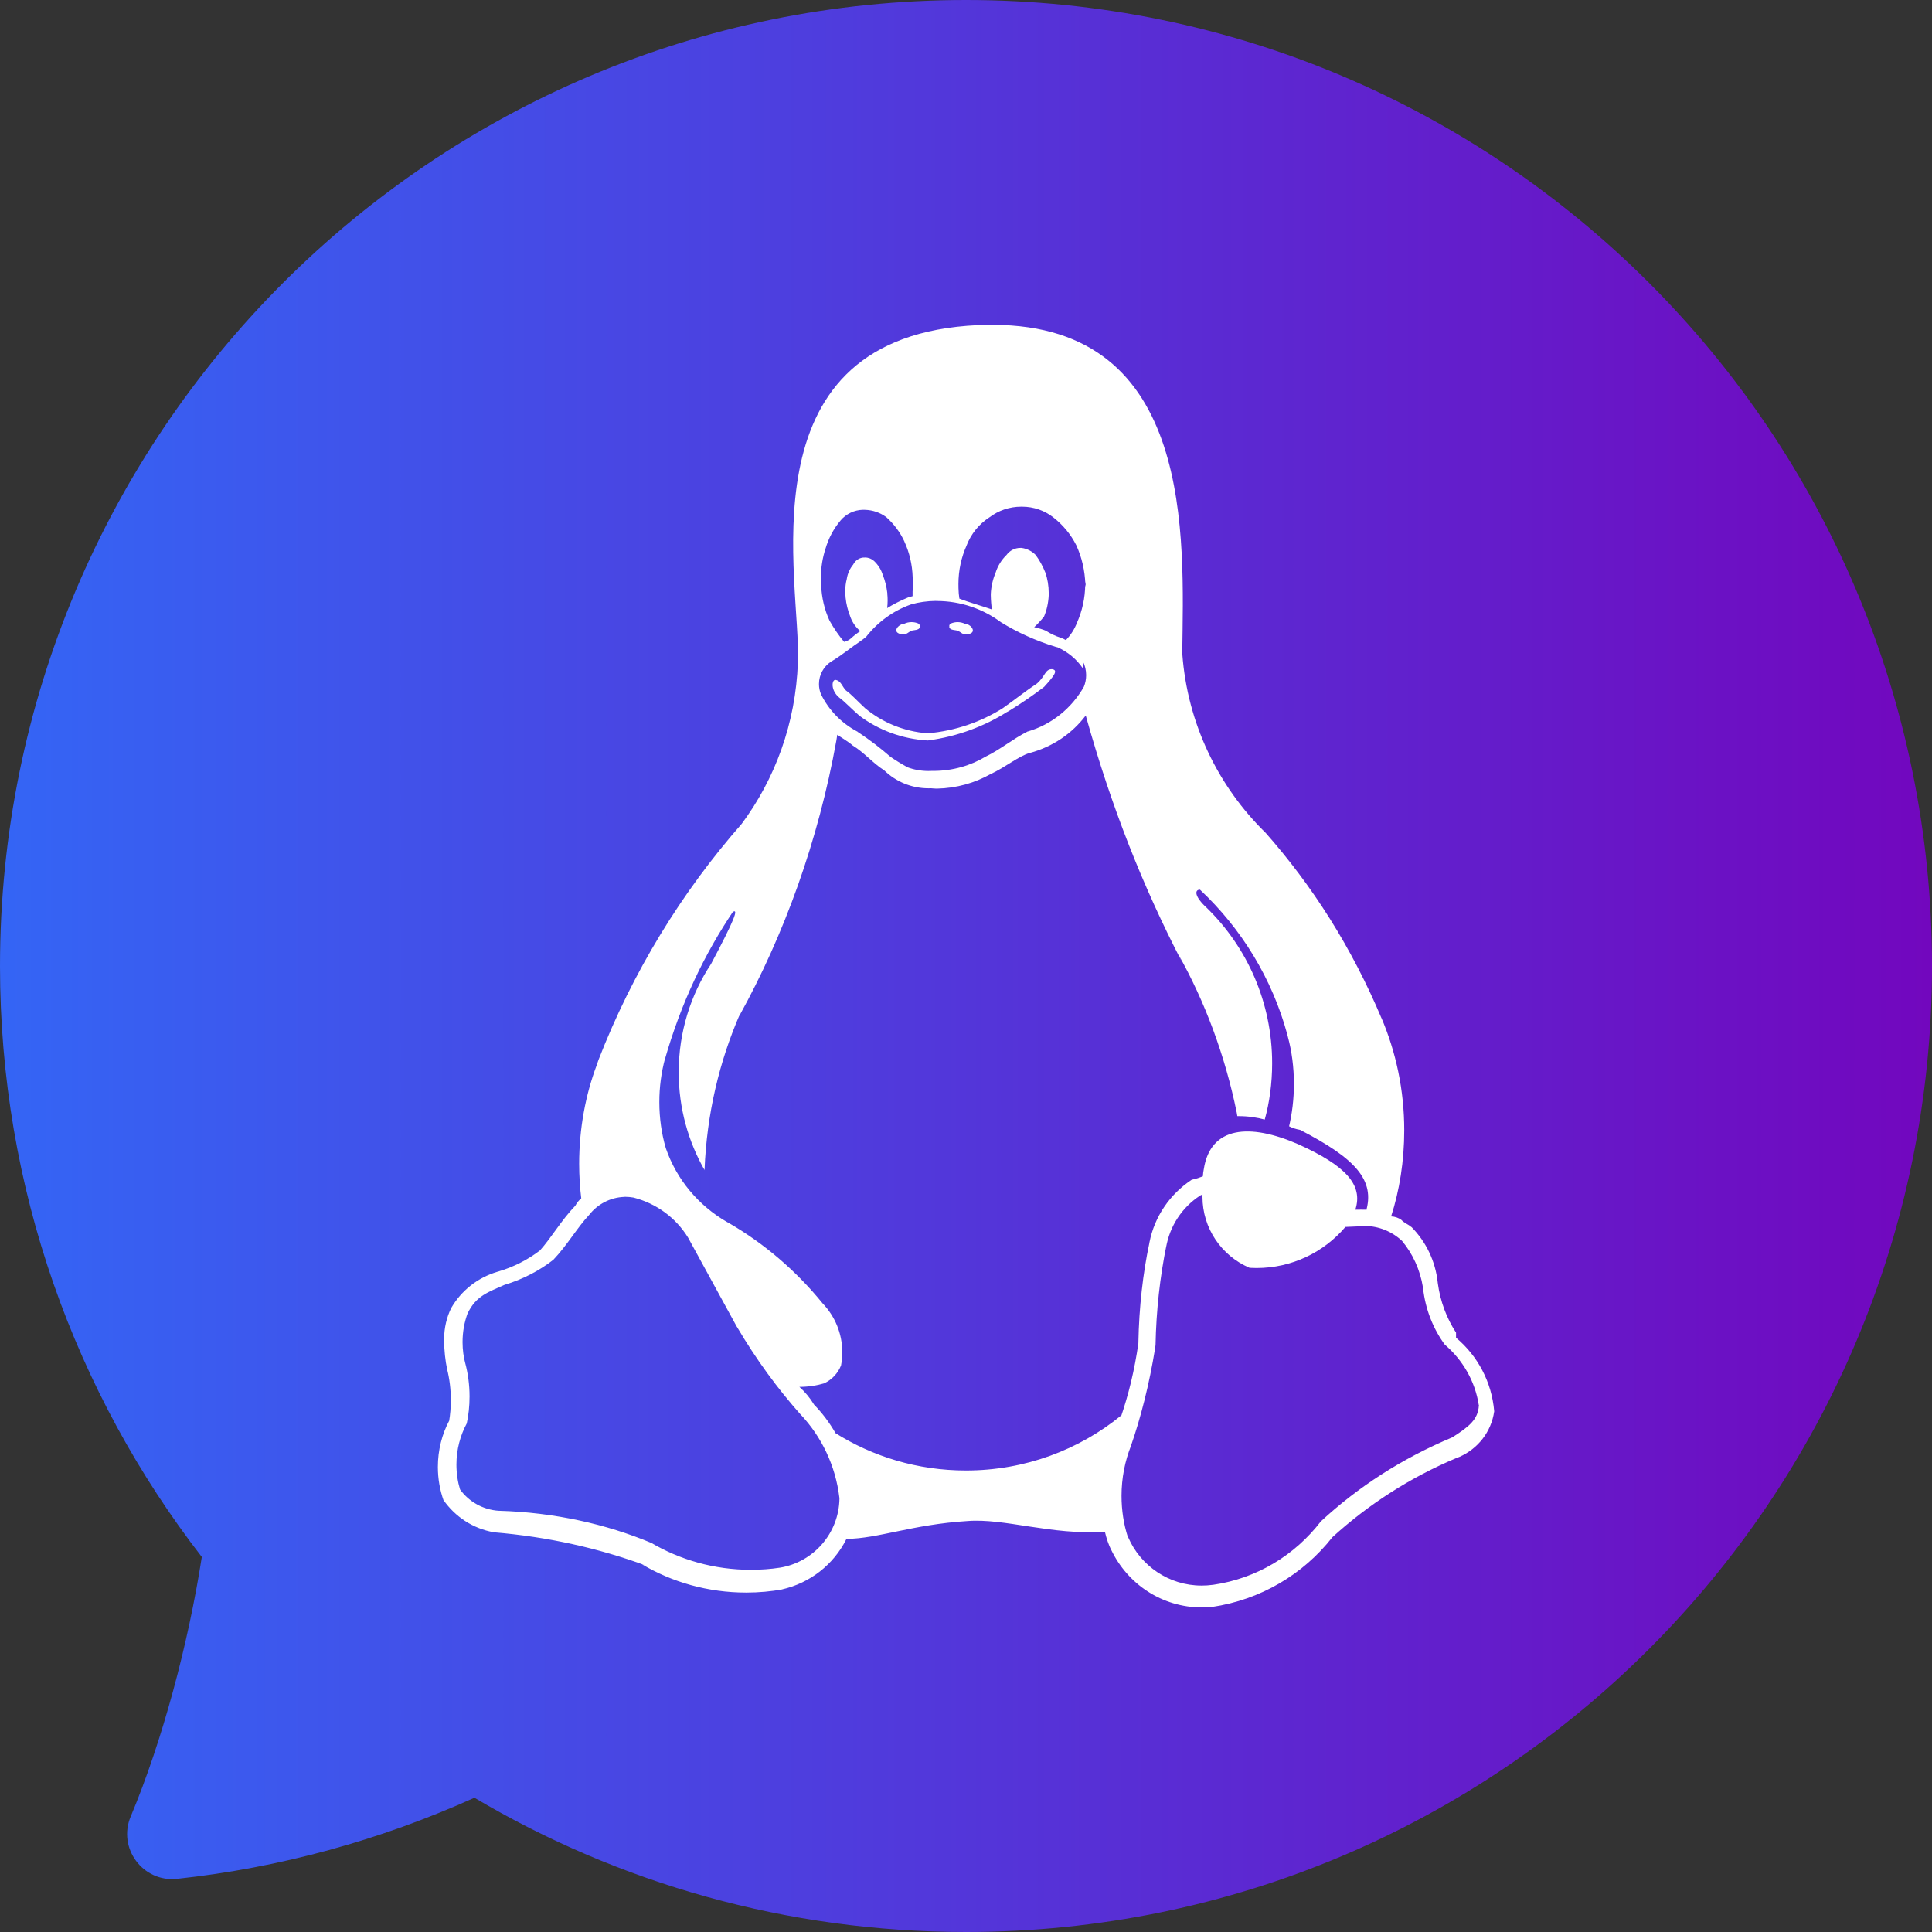 <svg width="48" height="48" viewBox="0 0 48 48" fill="none" xmlns="http://www.w3.org/2000/svg">
<rect x="0" y="0" width="48" height="48" fill="#333333" stroke="none"/>
<path d="M48 23.997C48 37.252 37.254 48 24 48C19.54 48 15.365 46.783 11.787 44.665C9.45 45.718 6.949 46.406 4.4 46.679C3.548 46.771 2.915 45.913 3.249 45.127C4.034 43.253 4.68 40.837 5.014 38.682C1.874 34.623 0 29.529 0 24.003C0 10.748 10.746 0 24 0C37.254 0 48 10.742 48 23.997Z" fill="url(#paint0_linear_1189_4001)"/>
<path d="M22.855 15.585C22.829 15.661 22.706 15.65 22.636 15.672C22.573 15.705 22.522 15.762 22.45 15.762C22.384 15.762 22.277 15.736 22.269 15.672C22.256 15.585 22.386 15.496 22.468 15.496C22.521 15.47 22.582 15.456 22.647 15.456C22.707 15.456 22.763 15.468 22.814 15.49L22.811 15.489C22.834 15.499 22.851 15.521 22.851 15.548C22.851 15.551 22.851 15.553 22.85 15.556V15.583H22.854L22.855 15.585ZM23.586 15.585V15.556C23.578 15.53 23.603 15.501 23.625 15.49C23.674 15.469 23.731 15.456 23.791 15.456C23.856 15.456 23.918 15.471 23.972 15.497L23.97 15.496C24.054 15.496 24.183 15.585 24.169 15.675C24.161 15.74 24.056 15.762 23.989 15.762C23.916 15.762 23.867 15.705 23.802 15.672C23.733 15.648 23.609 15.661 23.585 15.586L23.586 15.585ZM25.023 17.686C24.458 18.045 23.789 18.296 23.073 18.394L23.048 18.397C22.404 18.36 21.818 18.134 21.34 17.773L21.348 17.778C21.144 17.601 20.976 17.422 20.853 17.333C20.635 17.155 20.661 16.891 20.755 16.891C20.899 16.912 20.926 17.068 21.019 17.156C21.147 17.244 21.305 17.422 21.497 17.598C21.919 17.947 22.453 18.173 23.038 18.218L23.048 18.219C23.743 18.158 24.375 17.935 24.921 17.59L24.904 17.601C25.163 17.421 25.495 17.157 25.765 16.98C25.972 16.799 25.962 16.625 26.135 16.625C26.305 16.646 26.181 16.802 25.94 17.066C25.678 17.266 25.38 17.471 25.071 17.661L25.024 17.688L25.023 17.686ZM15.518 29.734H15.53C15.604 29.734 15.676 29.742 15.746 29.754L15.739 29.753C16.317 29.902 16.793 30.261 17.091 30.742L17.097 30.752L18.305 32.961L18.309 32.965C18.794 33.787 19.316 34.497 19.899 35.153L19.888 35.139C20.409 35.692 20.759 36.41 20.854 37.207L20.856 37.224V37.232C20.843 38.1 20.204 38.816 19.372 38.949L19.363 38.95C19.151 38.983 18.904 39.001 18.654 39.001C17.744 39.001 16.892 38.754 16.161 38.321L16.183 38.334C15.064 37.865 13.766 37.575 12.406 37.535H12.39C11.995 37.508 11.65 37.307 11.432 37.008L11.43 37.005C11.373 36.82 11.34 36.608 11.34 36.386C11.34 36.015 11.434 35.665 11.599 35.36L11.594 35.372V35.367L11.597 35.362C11.641 35.163 11.666 34.932 11.666 34.696C11.666 34.405 11.628 34.123 11.556 33.856L11.561 33.878C11.518 33.719 11.492 33.535 11.492 33.345C11.492 33.087 11.538 32.842 11.623 32.615L11.618 32.63C11.831 32.187 12.144 32.098 12.534 31.922C13 31.781 13.405 31.567 13.757 31.292L13.749 31.298H13.751V31.295C14.091 30.939 14.342 30.497 14.638 30.183C14.845 29.918 15.161 29.747 15.517 29.736H15.519L15.518 29.734ZM29.876 29.669C29.875 29.688 29.875 29.71 29.875 29.732C29.875 30.521 30.352 31.199 31.035 31.494L31.047 31.499C31.098 31.502 31.158 31.504 31.217 31.504C32.1 31.504 32.891 31.11 33.422 30.488L33.425 30.483L33.706 30.471C33.762 30.462 33.827 30.458 33.893 30.458C34.255 30.458 34.585 30.598 34.831 30.828L34.83 30.826L34.834 30.831C35.099 31.151 35.282 31.546 35.352 31.98L35.354 31.994C35.412 32.531 35.606 33.014 35.903 33.418L35.898 33.409C36.34 33.788 36.647 34.312 36.74 34.909L36.742 34.922L36.746 34.913V34.936L36.742 34.92C36.722 35.268 36.497 35.446 36.081 35.711C34.823 36.239 33.743 36.941 32.812 37.802L32.819 37.795C32.173 38.637 31.225 39.218 30.139 39.374L30.116 39.376C30.038 39.387 29.947 39.393 29.854 39.393C29.038 39.393 28.337 38.9 28.031 38.197L28.026 38.184L28.019 38.18C27.92 37.876 27.864 37.527 27.864 37.164C27.864 36.722 27.948 36.3 28.102 35.913L28.093 35.936C28.342 35.226 28.556 34.378 28.697 33.505L28.709 33.417C28.726 32.554 28.819 31.724 28.983 30.92L28.968 31.008C29.058 30.458 29.373 29.994 29.812 29.707L29.819 29.702L29.878 29.674L29.876 29.669ZM26.975 17.776C27.612 20.057 28.397 22.028 29.362 23.893L29.278 23.715C29.93 24.873 30.436 26.217 30.726 27.641L30.741 27.73C30.751 27.73 30.762 27.73 30.774 27.73C31.005 27.73 31.228 27.761 31.44 27.82L31.422 27.815C31.539 27.396 31.606 26.914 31.606 26.417C31.606 24.902 30.983 23.531 29.977 22.551L29.976 22.55C29.684 22.284 29.668 22.104 29.813 22.104C30.844 23.071 31.607 24.312 31.985 25.71L31.998 25.765C32.093 26.114 32.147 26.516 32.147 26.93C32.147 27.303 32.103 27.667 32.02 28.014L32.027 27.982C32.105 28.023 32.197 28.053 32.294 28.07L32.3 28.071C33.671 28.78 34.176 29.317 33.933 30.113V30.055C33.853 30.051 33.774 30.055 33.694 30.055H33.673C33.873 29.435 33.431 28.96 32.258 28.43C31.044 27.898 30.073 27.983 29.908 29.047C29.897 29.099 29.888 29.159 29.885 29.222V29.225C29.807 29.257 29.715 29.287 29.619 29.308L29.608 29.31C29.068 29.667 28.683 30.223 28.557 30.871L28.555 30.886C28.397 31.624 28.299 32.48 28.283 33.354V33.367V33.371C28.186 34.048 28.038 34.654 27.838 35.234L27.86 35.164C26.815 36.018 25.468 36.534 23.999 36.534C22.798 36.534 21.678 36.189 20.734 35.592L20.759 35.607C20.604 35.338 20.427 35.105 20.225 34.898L20.226 34.899C20.123 34.729 20.002 34.584 19.862 34.458L19.86 34.457C20.08 34.457 20.293 34.424 20.494 34.364L20.477 34.368C20.669 34.278 20.815 34.121 20.893 33.93L20.895 33.925C20.914 33.826 20.926 33.713 20.926 33.597C20.926 33.125 20.74 32.697 20.436 32.38L20.437 32.381C19.779 31.572 18.993 30.899 18.104 30.383L18.064 30.362C17.351 29.95 16.811 29.305 16.544 28.532L16.537 28.509C16.438 28.171 16.381 27.782 16.381 27.381C16.381 27.006 16.43 26.642 16.523 26.296L16.517 26.325C16.917 24.928 17.495 23.71 18.238 22.61L18.208 22.656C18.35 22.57 18.257 22.835 17.666 23.949C17.163 24.706 16.862 25.638 16.862 26.64C16.862 27.533 17.1 28.369 17.516 29.09L17.504 29.067C17.559 27.676 17.87 26.371 18.39 25.179L18.363 25.248C19.484 23.227 20.333 20.88 20.78 18.393L20.802 18.254C20.865 18.302 21.09 18.433 21.185 18.522C21.474 18.698 21.69 18.964 21.968 19.139C22.252 19.415 22.641 19.585 23.068 19.585C23.09 19.585 23.113 19.585 23.135 19.584H23.132C23.184 19.588 23.232 19.593 23.277 19.593C23.765 19.583 24.22 19.452 24.615 19.229L24.601 19.237C24.986 19.059 25.292 18.794 25.584 18.706H25.59C26.159 18.551 26.635 18.223 26.971 17.782L26.976 17.776H26.975ZM23.257 14.931C23.26 14.931 23.263 14.931 23.267 14.931C23.871 14.931 24.429 15.13 24.878 15.466L24.871 15.461C25.273 15.709 25.736 15.921 26.226 16.07L26.268 16.081H26.272C26.534 16.198 26.75 16.38 26.904 16.606L26.907 16.611V16.437C26.956 16.535 26.985 16.651 26.985 16.773C26.985 16.877 26.964 16.976 26.927 17.066L26.929 17.061C26.623 17.599 26.127 18 25.534 18.174L25.517 18.178V18.181C25.161 18.36 24.852 18.623 24.488 18.798C24.117 19.021 23.669 19.153 23.19 19.153C23.174 19.153 23.158 19.153 23.142 19.153H23.144C23.121 19.154 23.093 19.155 23.066 19.155C22.881 19.155 22.702 19.122 22.539 19.06L22.549 19.064C22.381 18.971 22.241 18.884 22.106 18.791L22.121 18.801C21.88 18.59 21.614 18.387 21.336 18.201L21.308 18.184V18.177H21.302C20.904 17.966 20.59 17.642 20.397 17.247L20.392 17.234C20.363 17.163 20.347 17.08 20.347 16.994C20.347 16.762 20.466 16.558 20.645 16.439L20.648 16.438C20.945 16.259 21.152 16.078 21.289 15.992C21.427 15.894 21.48 15.857 21.523 15.818H21.525V15.813C21.81 15.453 22.187 15.177 22.622 15.021L22.639 15.015C22.823 14.962 23.036 14.931 23.256 14.929L23.257 14.931ZM21.438 12.666H21.486C21.686 12.671 21.869 12.737 22.018 12.847L22.016 12.845C22.206 13.014 22.361 13.219 22.468 13.45L22.472 13.462C22.592 13.722 22.666 14.025 22.675 14.344V14.347V14.352C22.679 14.401 22.681 14.458 22.681 14.514C22.681 14.581 22.678 14.648 22.672 14.714L22.673 14.705V14.811C22.633 14.821 22.598 14.835 22.562 14.843C22.359 14.927 22.188 15.017 22.026 15.117L22.041 15.109C22.049 15.05 22.053 14.983 22.053 14.915C22.053 14.859 22.05 14.803 22.044 14.748L22.045 14.754V14.734C22.026 14.57 21.987 14.42 21.931 14.279L21.935 14.291C21.892 14.15 21.815 14.031 21.715 13.937C21.657 13.884 21.579 13.851 21.493 13.851C21.486 13.851 21.478 13.851 21.471 13.852H21.472H21.444C21.335 13.864 21.244 13.932 21.198 14.025L21.197 14.027C21.115 14.126 21.059 14.248 21.038 14.382V14.386C21.013 14.478 21 14.583 21 14.691C21 14.738 21.002 14.785 21.008 14.831V14.825V14.845C21.025 15.009 21.063 15.16 21.118 15.3L21.114 15.289C21.159 15.429 21.234 15.549 21.334 15.644C21.347 15.657 21.361 15.668 21.378 15.676H21.38C21.291 15.733 21.215 15.792 21.145 15.858L21.146 15.857C21.098 15.899 21.04 15.931 20.975 15.946L20.972 15.947C20.841 15.791 20.72 15.616 20.616 15.431L20.607 15.414C20.487 15.153 20.413 14.852 20.401 14.532V14.528C20.397 14.477 20.395 14.417 20.395 14.357C20.395 14.101 20.436 13.854 20.512 13.623L20.507 13.64C20.586 13.366 20.715 13.13 20.886 12.928L20.883 12.931C21.018 12.771 21.216 12.671 21.438 12.665H21.439L21.438 12.666ZM25.371 12.588H25.388C25.39 12.588 25.39 12.588 25.393 12.588C25.685 12.588 25.953 12.686 26.167 12.852L26.164 12.85C26.407 13.038 26.603 13.275 26.74 13.546L26.745 13.558C26.874 13.84 26.953 14.169 26.965 14.515V14.519C26.965 14.493 26.973 14.466 26.973 14.44V14.579L26.967 14.551L26.962 14.519C26.959 14.859 26.887 15.18 26.757 15.472L26.763 15.457C26.697 15.631 26.602 15.779 26.481 15.903C26.449 15.883 26.41 15.865 26.37 15.85L26.364 15.847C26.22 15.803 26.095 15.742 25.981 15.668L25.987 15.671C25.905 15.637 25.807 15.607 25.706 15.585L25.694 15.583C25.78 15.502 25.86 15.416 25.933 15.325L25.938 15.319C26.005 15.162 26.046 14.98 26.055 14.789V14.786V14.759C26.055 14.751 26.055 14.742 26.055 14.733C26.055 14.552 26.025 14.379 25.97 14.217L25.973 14.229C25.906 14.06 25.824 13.915 25.726 13.782L25.73 13.787C25.638 13.694 25.516 13.63 25.379 13.612H25.376H25.354C25.353 13.612 25.351 13.612 25.35 13.612C25.21 13.612 25.084 13.681 25.008 13.786L25.007 13.787C24.884 13.907 24.79 14.056 24.737 14.223L24.735 14.23C24.668 14.386 24.625 14.568 24.616 14.757V14.76V14.786C24.618 14.913 24.628 15.037 24.645 15.157L24.642 15.141C24.387 15.052 24.061 14.961 23.836 14.873C23.823 14.796 23.815 14.704 23.813 14.611V14.607V14.581C23.812 14.56 23.812 14.535 23.812 14.511C23.812 14.166 23.885 13.84 24.018 13.546L24.011 13.561C24.124 13.264 24.323 13.021 24.577 12.856L24.582 12.853C24.799 12.688 25.074 12.588 25.371 12.588ZM24.669 8.067C24.463 8.067 24.25 8.077 24.032 8.094C18.421 8.536 19.909 14.477 19.823 16.456C19.77 17.971 19.256 19.356 18.415 20.485L18.429 20.466C16.934 22.168 15.714 24.157 14.869 26.334L14.823 26.469C14.549 27.197 14.389 28.037 14.389 28.915C14.389 29.218 14.409 29.516 14.445 29.809L14.441 29.773C14.382 29.822 14.332 29.882 14.297 29.95L14.296 29.953C13.951 30.309 13.699 30.75 13.415 31.067C13.114 31.297 12.762 31.479 12.379 31.591L12.357 31.597C11.864 31.744 11.462 32.066 11.215 32.49L11.209 32.5C11.099 32.725 11.034 32.99 11.034 33.27C11.034 33.281 11.034 33.29 11.034 33.301C11.036 33.554 11.062 33.798 11.112 34.036L11.107 34.012C11.167 34.245 11.201 34.512 11.201 34.788C11.201 34.968 11.186 35.145 11.157 35.319L11.159 35.3C10.982 35.632 10.879 36.027 10.879 36.447C10.879 36.742 10.93 37.025 11.024 37.288L11.019 37.27C11.309 37.683 11.748 37.974 12.256 38.066L12.268 38.069C13.621 38.182 14.872 38.465 16.051 38.897L15.951 38.865C16.693 39.306 17.587 39.567 18.54 39.567C18.852 39.567 19.158 39.539 19.455 39.485L19.425 39.489C20.133 39.329 20.711 38.866 21.023 38.247L21.029 38.233C21.809 38.229 22.662 37.876 24.029 37.79C24.957 37.714 26.119 38.145 27.451 38.056C27.49 38.225 27.542 38.372 27.608 38.511L27.602 38.498L27.606 38.502C28.014 39.356 28.87 39.936 29.863 39.936C29.949 39.936 30.034 39.932 30.118 39.924L30.107 39.925C31.33 39.744 32.38 39.109 33.096 38.2L33.103 38.191C33.999 37.375 35.044 36.702 36.19 36.222L36.261 36.195C36.72 35.992 37.049 35.574 37.122 35.07L37.123 35.063C37.06 34.325 36.706 33.682 36.179 33.239L36.175 33.236V33.108L36.171 33.103C35.943 32.753 35.784 32.336 35.723 31.89L35.721 31.874C35.665 31.329 35.426 30.848 35.068 30.485H35.063C34.985 30.414 34.9 30.396 34.814 30.306C34.744 30.256 34.657 30.225 34.562 30.221C34.769 29.581 34.888 28.846 34.888 28.082C34.888 27.083 34.683 26.132 34.313 25.27L34.331 25.316C33.584 23.54 32.611 22.011 31.429 20.674L31.444 20.692C30.27 19.543 29.501 17.982 29.374 16.244L29.373 16.221C29.408 13.364 29.686 8.078 24.667 8.071L24.669 8.067Z" fill="white"/>
<defs>
<linearGradient id="paint0_linear_1189_4001" x1="0" y1="24" x2="48" y2="24" gradientUnits="userSpaceOnUse">
<stop stop-color="#3465F5"/>
<stop offset="1" stop-color="#7207BE"/>
</linearGradient>
</defs>
</svg>
